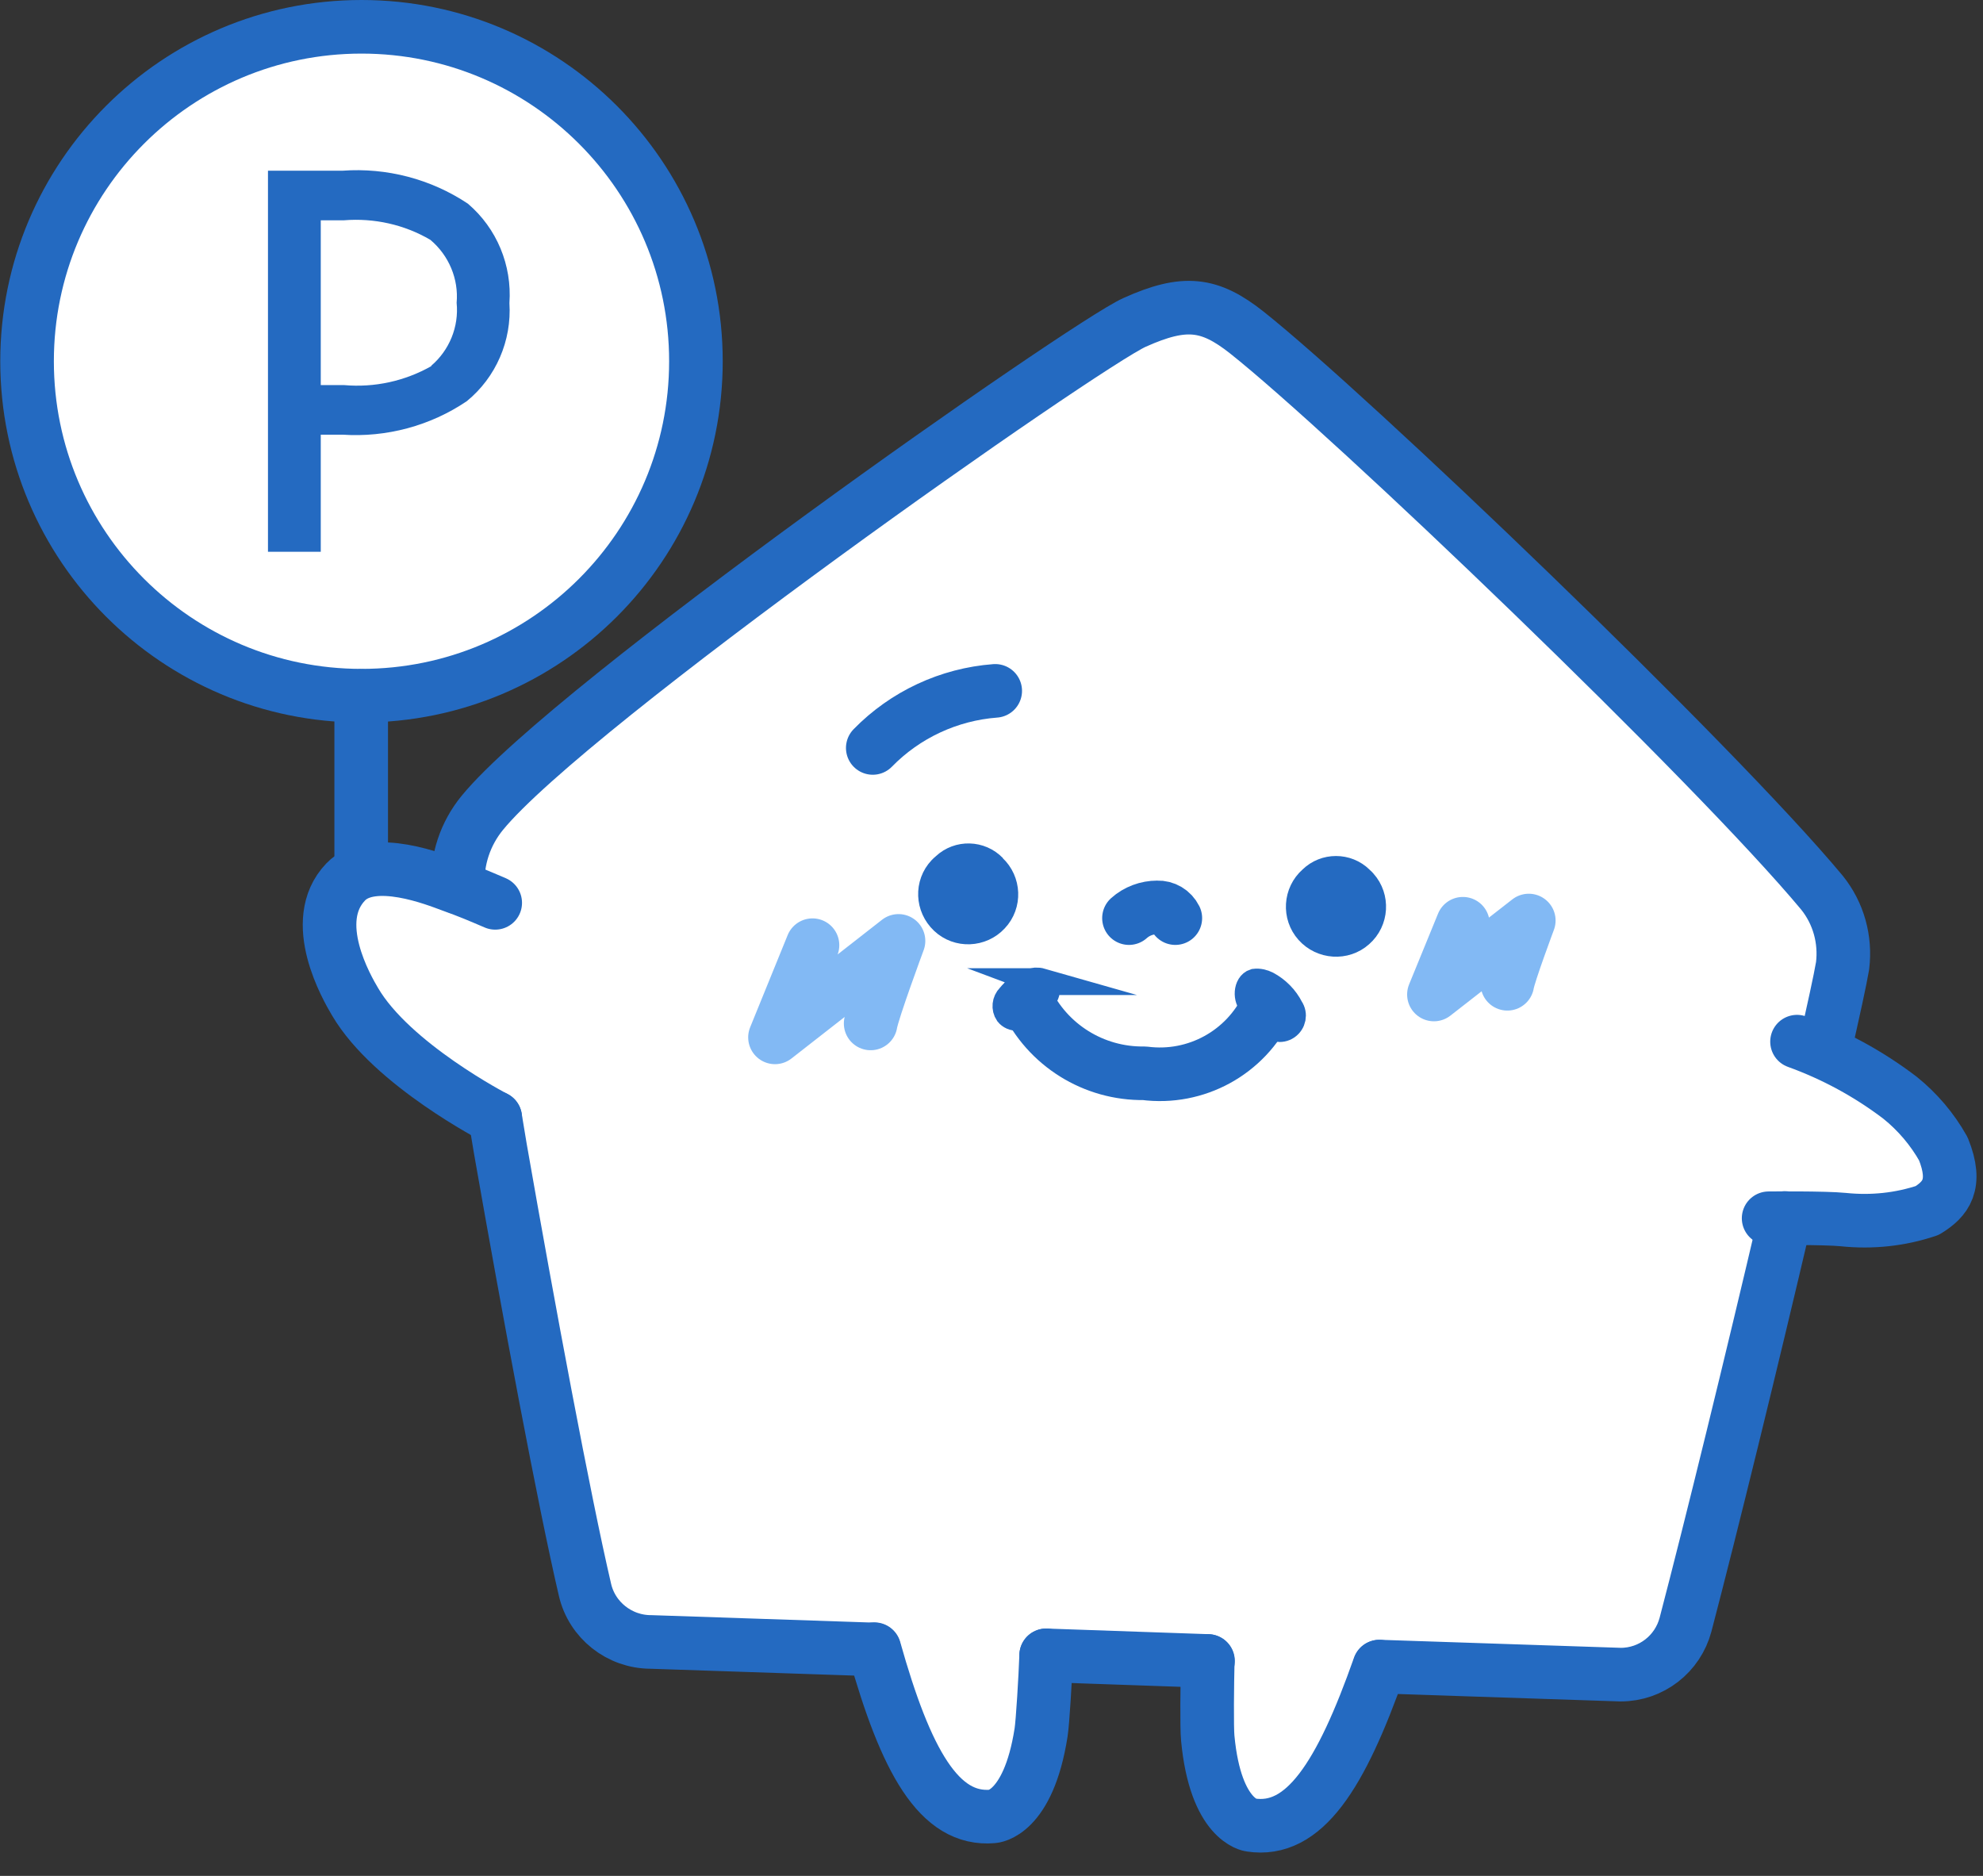 <svg width="74" height="70" viewBox="0 0 74 70" fill="none" xmlns="http://www.w3.org/2000/svg">
<rect x="0" y="0" width="74" height="70" fill="#333333" stroke="none"/>
<g clip-path="url(#clip0_561_3034)">
<path d="M25.97 13.48C25.97 20.37 20.38 25.96 13.49 25.96C6.6 25.96 1.01 20.37 1.01 13.48C1.01 6.59 6.6 1 13.49 1C20.38 1 25.97 6.59 25.97 13.48Z" fill="white"/>
<path d="M25.97 13.48C25.97 20.37 20.38 25.96 13.49 25.96C6.6 25.96 1.01 20.37 1.01 13.48C1.01 6.59 6.6 1 13.49 1C20.38 1 25.97 6.59 25.97 13.48Z" stroke="#246AC1" stroke-width="2" stroke-miterlimit="10"/>
<path d="M17.46 7.6C16.08 6.68 14.43 6.25 12.78 6.37H10V20.59H11.97V16.22H12.78C14.42 16.33 16.06 15.89 17.42 14.97C18.51 14.08 19.1 12.71 19.01 11.31C19.11 9.9 18.54 8.52 17.46 7.6ZM16.1 13.66C15.11 14.22 13.98 14.47 12.84 14.37H11.97V8.22H12.84C13.96 8.13 15.09 8.38 16.06 8.95C16.75 9.53 17.12 10.41 17.04 11.3C17.13 12.19 16.77 13.07 16.09 13.65" fill="#246AC1"/>
<path d="M13.479 33.32V25.97" stroke="#246AC1" stroke-width="2" stroke-linecap="round" stroke-linejoin="round"/>
<path d="M46.67 68.1C49.84 68.72 50.97 62.54 50.97 62.54L60.46 62.95H60.48C60.6 62.95 60.71 62.95 60.83 62.93C62.03 62.78 63.02 61.92 63.33 60.75C64.28 57.16 65.76 51.06 67.01 45.78C67.61 45.79 68.21 45.77 68.8 45.7C69.34 45.63 70.35 45.57 70.72 45.48C71.87 45.29 72.65 44.21 72.46 43.06C72.42 42.81 72.34 42.57 72.21 42.35C71.94 41.66 69.62 40.33 69.09 39.96C68.9 39.82 68.69 39.68 68.47 39.53C68.84 37.9 69.11 36.68 69.22 36.13C69.37 35.02 69.06 33.9 68.36 33.03C64.27 28.12 50.6 15.06 46.83 12.07C45.29 10.84 44.16 10.74 42.17 11.63C40.18 12.52 21.02 25.96 17.69 30.01C16.9 30.92 16.53 32.12 16.67 33.31C16.71 33.62 12.67 31.45 12.47 33.56C12.09 37.62 16.85 40.64 18.02 41.02C19.11 47.35 20.58 55.97 21.39 59.42C21.7 60.77 22.9 61.72 24.28 61.71L32.88 62C33.56 65.3 34.58 67.7 36.62 67.78C39.6 67.9 39.13 62.26 39.03 62L45.41 62.28C45.41 62.28 44.73 67.7 46.67 68.09" fill="white"/>
<path d="M66.62 45.45C65.379 50.75 63.859 56.96 62.9 60.62C62.609 61.72 61.62 62.49 60.48 62.49L51.48 62.19" stroke="#246AC1" stroke-width="2" stroke-linecap="round" stroke-linejoin="round"/>
<path d="M32.62 61.55L24.29 61.27C23.119 61.27 22.09 60.46 21.829 59.32C21.049 55.98 19.73 48.91 18.669 42.85L18.48 41.71" stroke="#246AC1" stroke-width="2" stroke-linecap="round" stroke-linejoin="round"/>
<path d="M68.07 39.25C68.42 37.71 68.67 36.57 68.76 36.04C68.88 35.06 68.61 34.08 67.99 33.31C63.92 28.42 50.35 15.44 46.53 12.41C45.14 11.31 44.21 11.19 42.34 12.03C40.47 12.87 21.31 26.29 18 30.33C17.36 31.11 17.03 32.1 17.09 33.11" stroke="#246AC1" stroke-width="2" stroke-linecap="round" stroke-linejoin="round"/>
<path d="M39.04 61.77L45.08 61.98" stroke="#246AC1" stroke-width="2" stroke-linecap="round" stroke-linejoin="round"/>
<path d="M66 45.46C66 45.46 68.11 45.44 68.79 45.51C69.85 45.62 70.91 45.51 71.92 45.17C72.6 44.75 73.06 44.21 72.52 42.87C72.11 42.14 71.56 41.49 70.9 40.96C69.73 40.07 68.44 39.37 67.06 38.87" stroke="#246AC1" stroke-width="2" stroke-linecap="round" stroke-linejoin="round"/>
<path d="M18.48 41.71C18.48 41.71 14.62 39.72 13.25 37.38C12.96 36.89 11.49 34.38 12.9 32.91C13.9 31.86 16.31 32.84 16.83 33.03C17.5 33.27 17.85 33.42 18.48 33.69" stroke="#246AC1" stroke-width="2" stroke-linecap="round" stroke-linejoin="round"/>
<path d="M48.95 32.81C48.38 33.31 48.33 34.18 48.83 34.74C49.33 35.3 50.2 35.36 50.76 34.86C51.33 34.36 51.38 33.49 50.88 32.93C50.84 32.89 50.8 32.84 50.76 32.81C50.26 32.32 49.45 32.32 48.95 32.81Z" fill="#246AC1"/>
<path d="M48.95 32.81C48.38 33.31 48.33 34.18 48.83 34.74C49.33 35.3 50.2 35.36 50.76 34.86C51.33 34.36 51.38 33.49 50.88 32.93C50.84 32.89 50.8 32.84 50.76 32.81C50.26 32.32 49.45 32.32 48.95 32.81Z" stroke="#246AC1" stroke-miterlimit="10"/>
<path d="M37.06 32.37C37.61 32.88 37.65 33.75 37.13 34.3C36.62 34.85 35.75 34.89 35.2 34.37C34.65 33.85 34.61 32.99 35.13 32.44C35.17 32.4 35.21 32.36 35.26 32.32C35.77 31.84 36.58 31.86 37.07 32.37" fill="#246AC1"/>
<path d="M37.06 32.37C37.61 32.88 37.65 33.75 37.13 34.3C36.62 34.85 35.75 34.89 35.2 34.37C34.65 33.85 34.61 32.99 35.13 32.44C35.17 32.4 35.21 32.36 35.26 32.32C35.77 31.84 36.58 31.86 37.07 32.37" stroke="#246AC1" stroke-miterlimit="10"/>
<path d="M46.819 36.65C46.529 36.74 46.489 37.27 46.749 37.5L47.349 38.17C47.499 38.39 47.8 38.45 48.02 38.3C48.239 38.15 48.3 37.85 48.15 37.63C47.959 37.25 47.65 36.94 47.279 36.74C47.139 36.67 46.98 36.63 46.819 36.65Z" fill="#246AC1"/>
<path d="M46.819 36.65C46.529 36.74 46.489 37.27 46.749 37.5L47.349 38.17C47.499 38.39 47.8 38.45 48.02 38.3C48.239 38.15 48.3 37.85 48.15 37.63C47.959 37.25 47.65 36.94 47.279 36.74C47.139 36.67 46.98 36.63 46.819 36.65Z" stroke="#246AC1" stroke-miterlimit="10"/>
<path d="M38.849 36.63C39.169 36.75 39.069 37.13 38.889 37.28L38.209 37.86C38.139 37.92 38.059 37.95 37.969 37.96C37.829 37.97 37.699 37.91 37.619 37.81C37.489 37.62 37.519 37.36 37.679 37.2C37.879 36.95 38.149 36.77 38.439 36.65C38.569 36.6 38.719 36.59 38.859 36.64" fill="#246AC1"/>
<path d="M38.849 36.63C39.169 36.75 39.069 37.13 38.889 37.28L38.209 37.86C38.139 37.92 38.059 37.95 37.969 37.96C37.829 37.97 37.699 37.91 37.619 37.81C37.489 37.62 37.519 37.36 37.679 37.2C37.879 36.95 38.149 36.77 38.439 36.65C38.569 36.6 38.719 36.59 38.859 36.63H38.849Z" stroke="#246AC1" stroke-miterlimit="10"/>
<path d="M47.309 37.53C46.489 39.28 44.629 40.3 42.709 40.05C40.819 40.08 39.079 39 38.279 37.28" stroke="#246AC1" stroke-width="2" stroke-linecap="round" stroke-linejoin="round"/>
<path d="M37.139 25.78C35.409 25.91 33.779 26.67 32.569 27.91" stroke="#246AC1" stroke-width="2" stroke-linecap="round" stroke-linejoin="round"/>
<path d="M43.86 34.26C43.73 34 43.47 33.85 43.19 33.86C42.8 33.86 42.42 34 42.13 34.26" stroke="#246AC1" stroke-width="2" stroke-linecap="round" stroke-linejoin="round"/>
<path d="M32.49 38.19C32.57 37.7 33.53 35.11 33.53 35.11L28.92 38.71L30.32 35.27" stroke="#82B9F4" stroke-width="2" stroke-linecap="round" stroke-linejoin="round"/>
<path d="M56.25 36.71C56.31 36.33 57.05 34.35 57.05 34.35L53.51 37.11L54.59 34.47" stroke="#82B9F4" stroke-width="2" stroke-linecap="round" stroke-linejoin="round"/>
<path d="M39.04 61.77C39.01 62.6 38.91 64.28 38.85 64.65C38.37 67.72 37.05 67.78 37.05 67.78C35.04 67.96 33.8 65.7 32.63 61.54" stroke="#246AC1" stroke-width="2" stroke-linecap="round" stroke-linejoin="round"/>
<path d="M51.47 62.19C50.04 66.25 48.67 68.41 46.67 68.1C46.67 68.1 45.36 67.95 45.07 64.86C45.03 64.48 45.05 62.81 45.07 61.98" stroke="#246AC1" stroke-width="2" stroke-linecap="round" stroke-linejoin="round"/>
</g>
<defs>
<clipPath id="clip0_561_3034">
<rect width="73.75" height="69.13" fill="white"/>
</clipPath>
</defs>
</svg>
